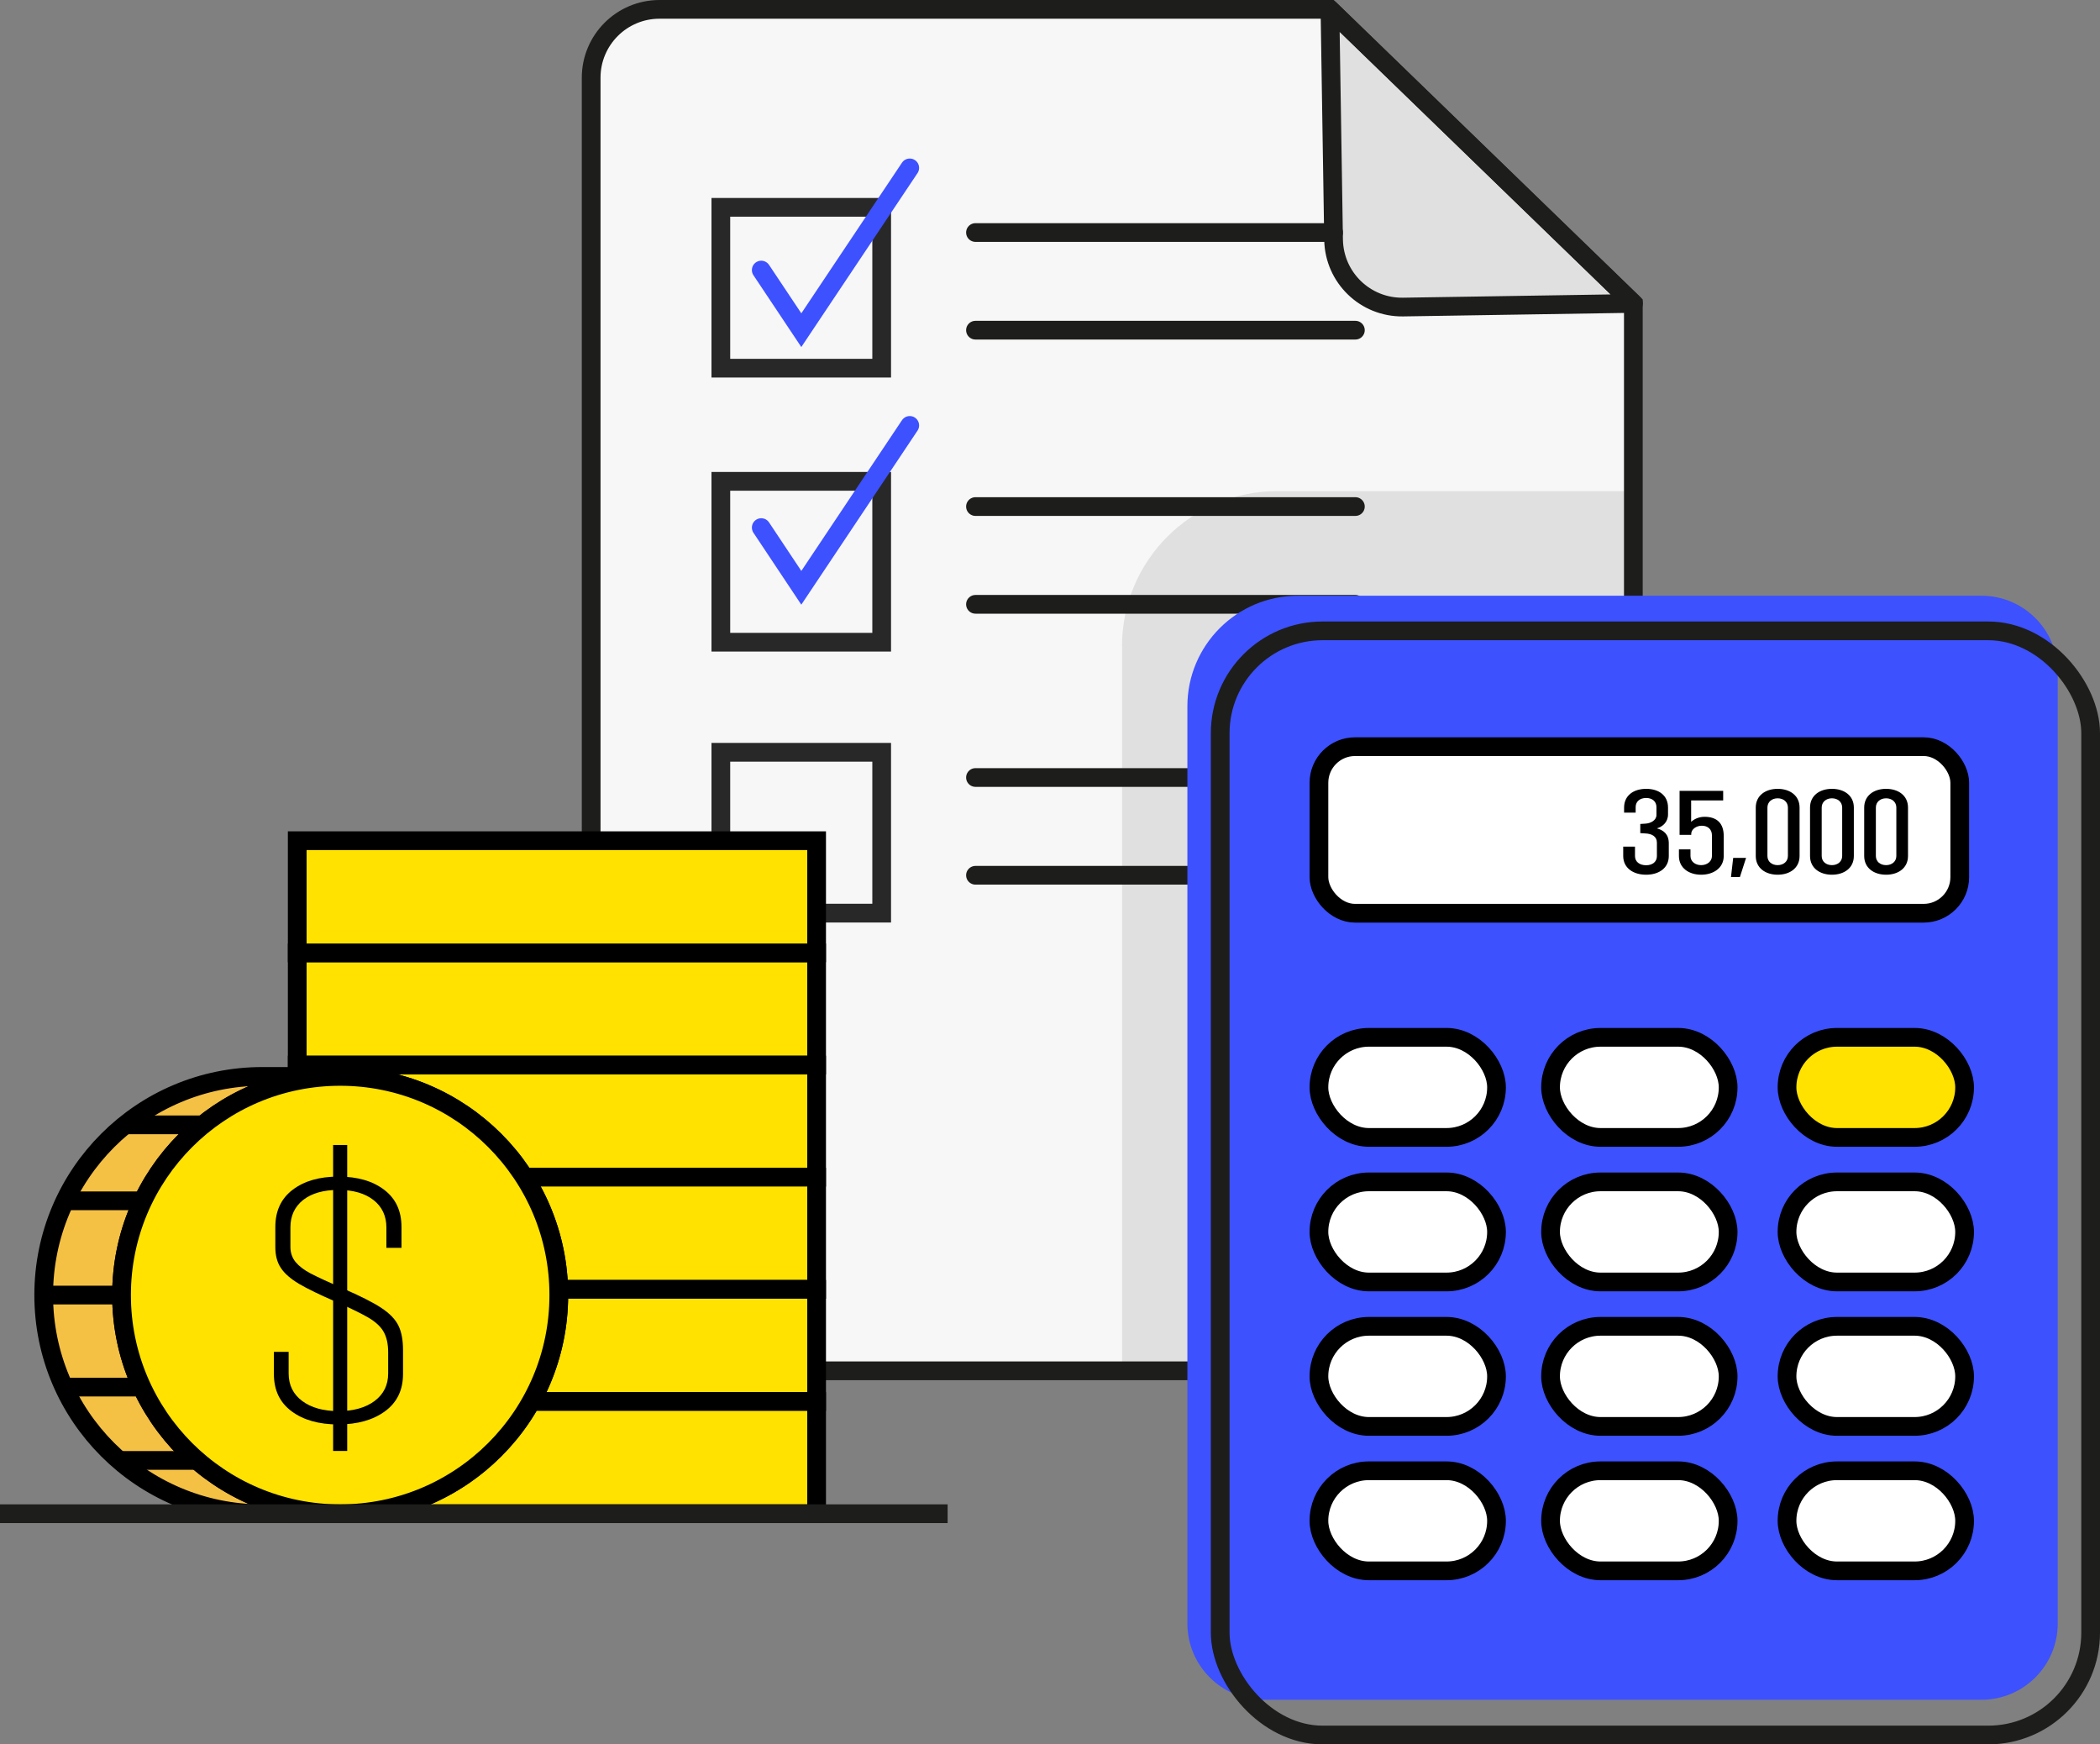 <?xml version="1.0" encoding="UTF-8"?><svg id="_레이어_1" xmlns="http://www.w3.org/2000/svg" viewBox="0 0 190.76 158.44"><rect x="0" y="0" width="190.76" height="158.44" fill="#808080" stroke="none"/><defs><style>.cls-1{stroke:#282828;}.cls-1,.cls-2,.cls-3,.cls-4,.cls-5,.cls-6{stroke-miterlimit:10;}.cls-1,.cls-2,.cls-3,.cls-4,.cls-5,.cls-6,.cls-7,.cls-8{stroke-width:1.7px;}.cls-1,.cls-2,.cls-3,.cls-4,.cls-5,.cls-8{fill:none;}.cls-1,.cls-2,.cls-3,.cls-7,.cls-8{stroke-linecap:round;}.cls-2,.cls-4,.cls-8{stroke:#1d1d1b;}.cls-3{stroke:#3d51ff;}.cls-9{fill:#f7f7f7;}.cls-10{fill:#f5c144;}.cls-11{fill:#e0e0e0;}.cls-12{fill:#3d51ff;}.cls-5,.cls-6,.cls-7{stroke:#000;}.cls-6{fill:#ffe200;}.cls-7{fill:#fff;}.cls-7,.cls-8{stroke-linejoin:round;}</style></defs><g><g><path class="cls-9" d="M120.81,.85H59.91c-3.43,0-6.21,2.78-6.21,6.21V118.3c0,3.43,2.78,6.21,6.21,6.21h82.25c3.43,0,6.21-2.78,6.21-6.21V27.56L120.81,.85Z"/><path class="cls-11" d="M121.14,21.78l-.33-20.93,27.57,26.71-20.93,.33c-3.43,.05-6.25-2.68-6.31-6.11Z"/><path class="cls-8" d="M121.14,21.78l-.33-20.93,27.57,26.71-20.93,.33c-3.43,.05-6.25-2.68-6.31-6.11Z"/><line class="cls-2" x1="88.61" y1="21.12" x2="121.14" y2="21.12"/><line class="cls-2" x1="88.61" y1="29.99" x2="123.12" y2="29.99"/><rect class="cls-1" x="65.48" y="18.83" width="14.61" height="14.61"/><polyline class="cls-3" points="69.15 24.53 72.79 29.99 82.64 15.25"/></g><path class="cls-11" d="M101.93,58.7V125.01h46.65V44.61h-32.57c-7.78,0-14.09,6.31-14.09,14.09Z"/><line class="cls-2" x1="88.61" y1="46.01" x2="123.12" y2="46.01"/><line class="cls-2" x1="88.61" y1="54.89" x2="123.12" y2="54.89"/><rect class="cls-1" x="65.48" y="43.72" width="14.61" height="14.61"/><line class="cls-2" x1="88.61" y1="70.62" x2="123.12" y2="70.62"/><line class="cls-2" x1="88.61" y1="79.5" x2="123.12" y2="79.5"/><rect class="cls-1" x="65.48" y="68.33" width="14.61" height="14.61"/><polyline class="cls-3" points="69.15 47.92 72.79 53.39 82.64 38.64"/></g><path class="cls-4" d="M120.81,.85H59.91c-3.43,0-6.21,2.78-6.21,6.21V118.3c0,3.43,2.78,6.21,6.21,6.21h82.25c3.43,0,6.21-2.78,6.21-6.21V27.56L120.81,.85Z"/><g><path class="cls-12" d="M117.9,54.11h62.09c3.83,0,6.93,3.11,6.93,6.93v86.42c0,3.83-3.11,6.93-6.93,6.93H114.79c-3.83,0-6.93-3.11-6.93-6.93V64.15c0-5.54,4.5-10.04,10.04-10.04Z"/><rect class="cls-8" x="110.84" y="57.3" width="79.07" height="100.29" rx="9.3" ry="9.3"/><rect class="cls-7" x="119.81" y="67.82" width="58.21" height="15.13" rx="3.28" ry="3.28"/><g><rect class="cls-7" x="119.81" y="94.22" width="16.13" height="9.09" rx="4.54" ry="4.54"/><rect class="cls-7" x="140.85" y="94.22" width="16.13" height="9.09" rx="4.54" ry="4.54"/><rect class="cls-6" x="162.33" y="94.22" width="16.13" height="9.09" rx="4.54" ry="4.54"/><rect class="cls-7" x="119.81" y="107.35" width="16.13" height="9.09" rx="4.54" ry="4.54"/><rect class="cls-7" x="140.85" y="107.35" width="16.13" height="9.09" rx="4.54" ry="4.54"/><rect class="cls-7" x="162.33" y="107.35" width="16.13" height="9.09" rx="4.54" ry="4.54"/><rect class="cls-7" x="119.81" y="120.47" width="16.13" height="9.09" rx="4.54" ry="4.54"/><rect class="cls-7" x="140.85" y="120.47" width="16.13" height="9.09" rx="4.54" ry="4.54"/><rect class="cls-7" x="162.33" y="120.47" width="16.13" height="9.09" rx="4.54" ry="4.54"/><rect class="cls-7" x="119.81" y="133.59" width="16.13" height="9.09" rx="4.54" ry="4.54"/><rect class="cls-7" x="140.85" y="133.59" width="16.13" height="9.09" rx="4.54" ry="4.54"/><rect class="cls-7" x="162.33" y="133.59" width="16.13" height="9.09" rx="4.54" ry="4.54"/></g><g><path d="M149,75.66v-.82l.48-.03c.47-.03,.99-.3,.99-.79v-.71c0-.5-.37-.83-.93-.83-.6,0-.96,.34-.96,.83v.5h-1.05v-.46c0-1.09,.85-1.7,2.01-1.7s1.98,.61,1.98,1.7v.62c0,.7-.49,1.12-1.01,1.27,.6,.17,1.08,.52,1.08,1.36v1.15c0,1.09-.89,1.7-2.06,1.7s-2.08-.61-2.08-1.7v-.85h1.07v.86c0,.5,.4,.83,1.01,.83s.98-.34,.98-.83v-1.22c0-.56-.45-.82-1.07-.84l-.45-.03Z"/><path d="M157.24,79.66l.2-1.74h1.17l-.56,1.74h-.8Z"/><path d="M153.62,75.83h-1.05v-4h3.96v.87h-2.91v1.95c.21-.2,.63-.46,1.22-.46,1.11,0,1.74,.58,1.74,1.74v1.82c0,1.09-.94,1.7-2.05,1.7s-2.02-.61-2.02-1.7v-.6h1.05v.6c0,.5,.43,.83,.97,.83s.98-.34,.98-.83v-1.87c0-.56-.38-.88-.92-.88-.5,0-.95,.32-.96,.72v.11Z"/><path d="M159.49,73.35c0-1.09,.88-1.7,1.99-1.7s1.99,.61,1.99,1.7v4.4c0,1.09-.88,1.7-1.99,1.7s-1.99-.61-1.99-1.7v-4.4Zm1.06,4.4c0,.5,.39,.83,.93,.83s.93-.34,.93-.83v-4.4c0-.5-.39-.84-.93-.84s-.93,.34-.93,.84v4.4Z"/><path d="M164.42,73.35c0-1.09,.88-1.7,1.99-1.7s1.99,.61,1.99,1.7v4.4c0,1.09-.88,1.7-1.99,1.7s-1.99-.61-1.99-1.7v-4.4Zm1.06,4.4c0,.5,.39,.83,.93,.83s.93-.34,.93-.83v-4.4c0-.5-.39-.84-.93-.84s-.93,.34-.93,.84v4.4Z"/><path d="M169.34,73.35c0-1.09,.88-1.7,1.99-1.7s1.99,.61,1.99,1.7v4.4c0,1.09-.88,1.7-1.99,1.7s-1.99-.61-1.99-1.7v-4.4Zm1.06,4.4c0,.5,.39,.83,.93,.83s.93-.34,.93-.83v-4.4c0-.5-.39-.84-.93-.84s-.93,.34-.93,.84v4.4Z"/></g></g><g><rect class="cls-6" x="27" y="86.55" width="47.18" height="10.19"/><rect class="cls-6" x="27" y="76.36" width="47.18" height="10.19"/><rect class="cls-6" x="27" y="96.74" width="47.18" height="10.19"/><rect class="cls-6" x="27" y="106.92" width="47.18" height="10.19"/><rect class="cls-6" x="27" y="117.11" width="47.18" height="10.19"/><rect class="cls-6" x="27" y="127.3" width="47.18" height="10.19"/><g><path class="cls-10" d="M43.69,117.63c0-7.72-4.41-14.41-10.85-17.7v-2.16h-9c-10.97,0-19.86,8.89-19.86,19.86s8.89,19.86,19.86,19.86h9v-2.16c6.44-3.28,10.85-9.97,10.85-17.7Z"/><path class="cls-5" d="M43.69,117.63c0-7.72-4.41-14.41-10.85-17.7l-1.94-2.16h-7.07c-10.97,0-19.86,8.89-19.86,19.86s8.89,19.86,19.86,19.86h7.07l1.94-2.16c6.44-3.28,10.85-9.97,10.85-17.7Z"/><line class="cls-5" x1="3.97" y1="117.63" x2="12.98" y2="117.63"/><line class="cls-5" x1="5.91" y1="109.07" x2="15.3" y2="109.07"/><line class="cls-5" x1="11.38" y1="102.17" x2="20.27" y2="102.17"/><line class="cls-5" x1="6.34" y1="125.99" x2="14.88" y2="125.99"/><line class="cls-5" x1="10.94" y1="132.65" x2="19.66" y2="132.65"/><circle class="cls-5" cx="30.9" cy="117.63" r="19.86"/><g><circle class="cls-6" cx="30.9" cy="117.63" r="19.86"/><path d="M26.38,113.25c0,.54,.16,1,.47,1.38,.31,.37,.76,.72,1.35,1.03,.59,.31,1.56,.76,2.9,1.35,1.6,.69,2.77,1.28,3.53,1.78,.76,.5,1.28,1.04,1.56,1.61,.28,.57,.42,1.31,.42,2.22v2.18c0,1.45-.54,2.58-1.63,3.38-1.09,.8-2.51,1.2-4.26,1.2s-3.17-.4-4.24-1.2c-1.07-.8-1.6-1.92-1.6-3.38v-2.01h1.34v1.96c0,1.05,.41,1.89,1.23,2.5,.82,.61,1.92,.92,3.29,.92s2.47-.31,3.29-.92c.82-.62,1.23-1.45,1.23-2.5v-1.92c0-.77-.14-1.38-.41-1.86s-.72-.89-1.35-1.27c-.63-.37-1.62-.86-2.96-1.45-1.49-.64-2.61-1.19-3.38-1.64-.77-.46-1.32-.94-1.65-1.45-.34-.51-.5-1.14-.5-1.89v-1.82c0-1.45,.52-2.58,1.57-3.38,1.05-.8,2.43-1.2,4.16-1.2s3.11,.4,4.16,1.2c1.05,.8,1.57,1.92,1.57,3.38v1.89h-1.37v-1.84c0-1.05-.39-1.89-1.17-2.5-.78-.61-1.84-.92-3.19-.92s-2.42,.3-3.2,.91c-.77,.61-1.16,1.44-1.16,2.49v1.77Z"/><rect x="30.26" y="104" width="1.28" height="27.79"/></g></g></g><line class="cls-4" y1="137.49" x2="86.08" y2="137.49"/></svg>